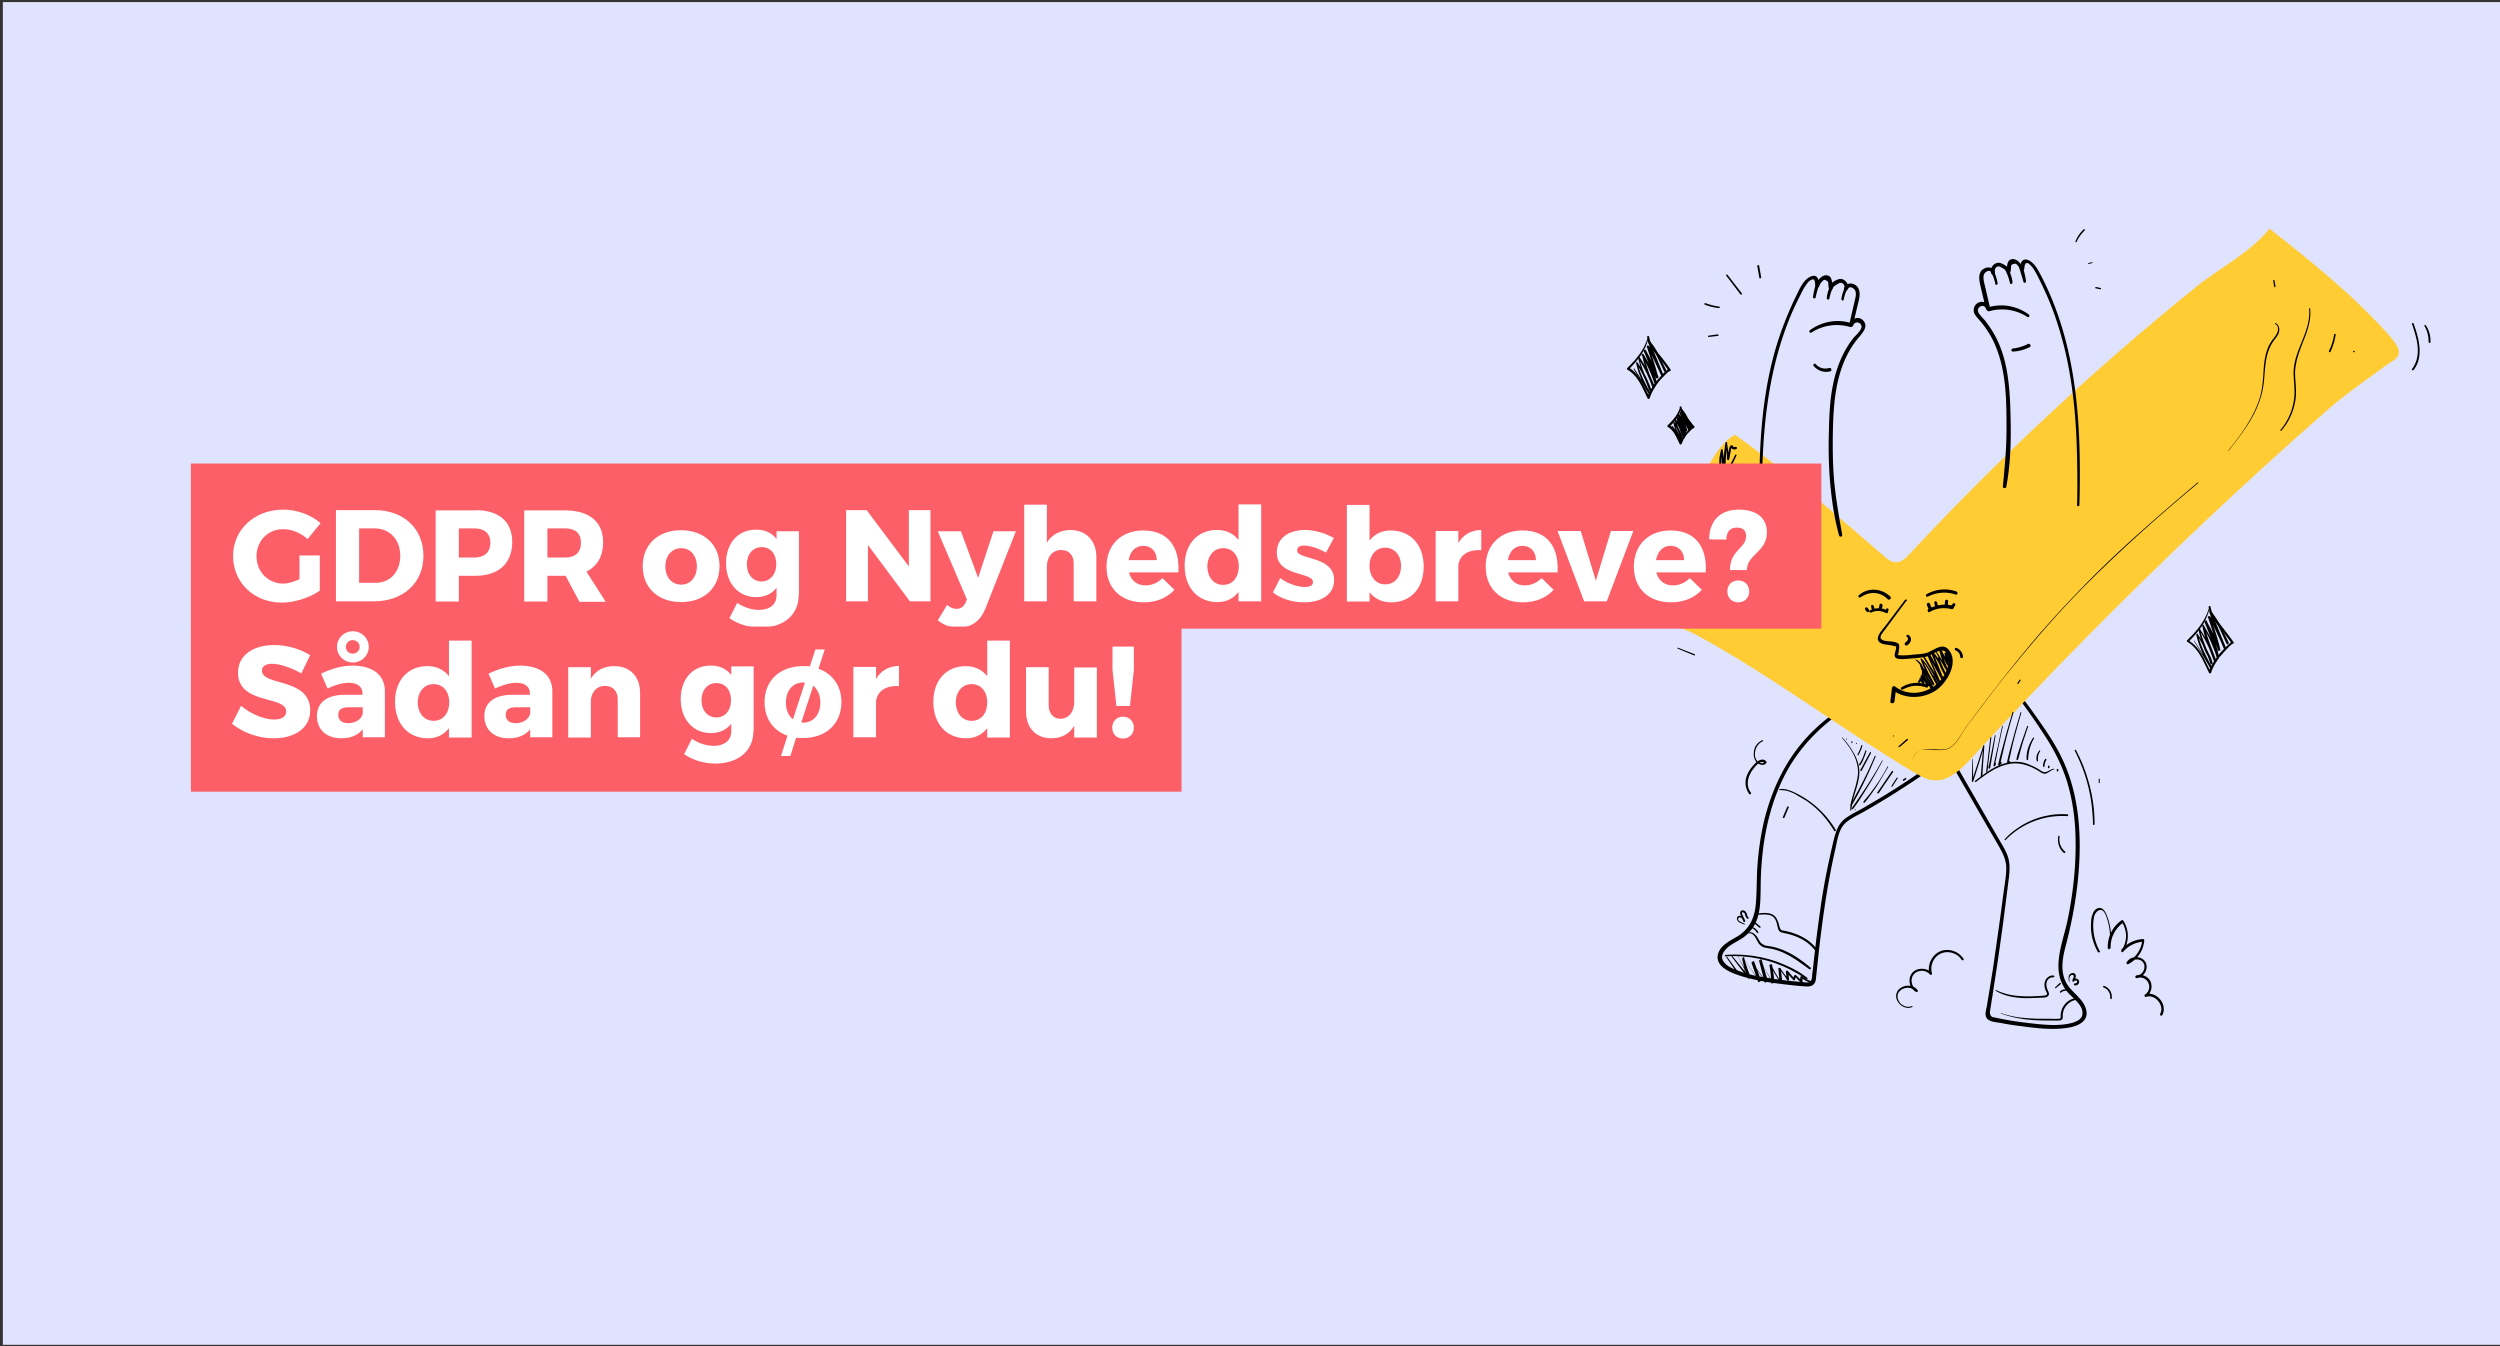 <svg xmlns="http://www.w3.org/2000/svg" viewBox="0 0 960 517" xmlns:v="https://vecta.io/nano"><rect x="0" y="0" width="960" height="517" fill="#333333" stroke="none"/><path fill="#e0e3fe" d="M1.1.8h960v515.6H1.1z"/><path d="M764.7 254.8c7.6 9.2 15 19 21.4 29.1 3.2 5.1 5.8 10.4 7.6 16.1 1.7 5.6 2.7 11.3 3.1 17.1.8 12-.4 24.2-2.8 36-1.8 8.9-6.9 19.6-.2 27.7 2 2.5 6.5 5.2 5.8 8.9-.3 1.7-2.1 2.5-3.6 3-5.2 1.5-11.3.8-16.6.2-4.5-.5-9-1.2-13.5-2.2-.2 0-.5-.1-.7-.1-1-.4-1.2-1.6-1-2.6.3-1.6.5-3.3.8-4.9l1.4-9.2c1-6.2 1.8-12.4 2.7-18.7l2.3-18c.3-2.7.5-5.3-.3-8-.8-2.6-2.4-5-3.8-7.4l-18.7-32.5-4.7-8c-.4-.7-1.5-.1-1.1.7l19.5 33.9 5 8.6c1.6 2.8 3.1 5.5 3.1 8.8 0 3.1-.6 6.2-1 9.2l-1.3 9.8-2.8 19.7-1.6 9.8c-.2 1.4-.5 2.9-.7 4.3-.2 1.3-.8 2.9-.4 4.2.6 2.1 3.8 2.2 5.6 2.5 2.5.5 5 .9 7.6 1.2 5.9.8 12.1 1.6 18 .7 3.7-.5 8.4-2.3 7.3-6.9s-6-6.8-7.9-10.9c-2.3-4.8-.9-10.2.4-15.1 3-11.8 4.9-23.9 5-36.1.1-11.7-1.6-23.5-6.6-34.1-2.6-5.6-6.1-10.7-9.6-15.7a265.2 265.2 0 0 0-11-14.6c-1.9-2.4-3.9-4.8-5.8-7.1-.6-.6-1.3.1-.9.6h0zm-17.2 4.8c-10.8-.3-21.4 2.5-31.1 7.1-9.8 4.7-18.8 11.4-25.6 20-6.7 8.5-11 18.5-13.5 29-1.2 5.3-2 10.8-2.4 16.2-.4 5.2-.2 10.4-.7 15.6-.5 5.3-2.7 9.6-7.4 12.3-2.8 1.6-6.6 3.5-7.2 7.1-.7 4.8 6.1 7 9.6 8.1 6.1 1.8 12.4 2.6 18.7 3.3 1.9.2 3.8.4 5.8.5 2.1.1 3.3-.7 3.6-2.8l1.1-10.3c1.5-13.4 3.4-26.7 6.4-39.8.7-3.1 1.2-6.9 3.3-9.3 2-2.2 5.2-3.5 7.8-5a301.35 301.35 0 0 0 17.1-10.5c2.8-1.8 5.5-3.7 8.2-5.6.7-.5 0-1.6-.7-1.1-5.3 3.6-10.6 7.2-16 10.5-2.7 1.7-5.5 3.3-8.2 4.9-2.5 1.5-5.3 2.7-7.7 4.5-2 1.5-3.1 3.6-3.8 5.9-.9 3-1.5 6.1-2.2 9.1-1.4 6.4-2.6 12.8-3.5 19.2-.9 6.2-1.7 12.4-2.4 18.7-.2 1.5-.3 3-.5 4.5l-.3 2.4c-.1 1 0 2.1-.8 2.8-.8.6-2.1.3-3 .2a148.23 148.23 0 0 1-16.3-2.1c-3-.5-5.9-1.3-8.7-2.4-1.9-.7-4.3-1.7-5.4-3.6-1.4-2.3 1-4.8 2.8-6 2.1-1.4 4.5-2.4 6.4-4.2 1.5-1.4 2.7-3.1 3.5-5 1.7-4.1 1.6-8.6 1.7-13 0-5.4.4-10.9 1.1-16.2 1.5-10.5 4.5-20.9 9.9-30.1 10.9-18.4 31.7-31 52.8-33.6 2.5-.3 5-.4 7.5-.4.7.1.7-.9.1-.9h0z"/><path fill="#fc3" d="M723.4 213.5c1.3 1.2 2.8 2.4 4.6 2.4 2.2.1 3.9-1.7 5.4-3.3 34.2-36.7 70.9-71 110-102.5 9-7.3 20.9-13.2 28.1-22.3 16.2 12.8 32.4 25.7 46.1 41.2 7 8 2.5 8.4-2.6 12.2-7.2 5.3-14.8 10.5-21.8 16.7-15.9 14-31.6 28.2-47 42.8-30.8 29.1-60.5 59.2-89.2 90.5-4 4.3-8.9 9.1-14.8 8.4-2.6-.3-4.9-1.7-7.2-3-28.2-16.8-55-37.3-83.8-52.9-4.1-2.2-8.7-3.3-12.6-5.6-8.7-5.2-9.4-7.6-6.2-16.3 5.6-15.4 15.7-30.4 24.3-44.2 2.5-4.1 5.3-8.3 9.5-10.7 20.3 14.5 38.3 30.3 57.2 46.6z"/><path d="M731.4 230.5l-7.3 9.7c-1.1 1.5-4.7 4.9-2.1 6.6 1 .7 2.4.7 3.6.9.8.1 1.6.4 2.4.5a.76.76 0 0 1 .4.2c-.6-.3-.3-.2-.3.3 0 1.4-1.5 3.7.5 4.2 1.5.4 3.3.1 4.9 0 1.8-.1 3.7-.3 5.5-.6 2.2-.3 3.8-1.9 5.9-2.4 1.4-.3 2.2.1 2.8 1.5.3.8.5 1.6.5 2.5 0 1.9-.7 3.7-1.6 5.3-3.7 6.5-12.7 9.2-18.9 4.4-.6-.4-1.2.2-1.2.7l-.6 5c-.1 1 1.5 1 1.6 0l.6-5-1.4.6c4.8 3.7 11.7 3.5 16.7.2 4.3-2.9 9-10.9 4.8-15.7-2.4-2.8-5.8.5-8.3 1.3-1.4.4-3 .5-4.4.6-2 .2-4.1.5-6.1.3-.2 0-.7 0-.8-.1.3.3.5-1.1.5-1.4.1-.7.5-2.3-.1-2.9s-2.2-.8-3-.9c-.9-.1-1.9-.1-2.8-.4-2.1-.8-.6-2.4.1-3.4l8.7-11.7c.8-.4-.1-.9-.6-.3h0zm-17-1.1c3.4-2.4 7.5-2.3 10.5.7.6.6 1.6-.4 1-1-3.3-3.2-8.6-3.7-12.1-.5-.5.3.1 1.1.6.8h0zm25.9-.3c3.3-1.7 7.1-2 10.6-.8.8.3 1.1-.9.3-1.2-3.8-1.3-8-.9-11.4 1.1-.6.3-.1 1.2.5.9h0zm.7 5.9c2.6-1.5 5.4-1.8 8.4-1.1.3.1.7-.1.8-.5.1-.3-.1-.7-.4-.8-3.1-.9-6.5-.3-9.3 1.3-.3.2-.4.5-.2.8.1.4.4.5.7.3h0zm-22.4.2c1.8-.9 3.8-.7 5.6.2.3.1.6 0 .8-.2.1-.3.1-.6-.2-.7-2.1-1.3-4.6-1.2-6.7-.1-.6.2-.1 1.1.5.8h0z"/><path d="M739.9 232.2c.2.6.4 1.2.8 1.8.4.7 1.5.1 1.1-.6-.3-.5-.5-1-.7-1.5-.1-.3-.4-.5-.7-.4-.4.1-.6.4-.5.7h0zm2.9-.7c.1.5.1.9.3 1.4s1.1.5 1-.1c0-.5-.1-1-.3-1.5-.1-.3-.4-.5-.7-.4-.2 0-.4.3-.3.6h0zm4.1-.6c-.1.5-.1 1-.1 1.5a.65.65 0 0 0 .6.6.65.65 0 0 0 .6-.6c0-.5 0-1 .1-1.5a.65.65 0 0 0-.6-.6c-.4 0-.6.3-.6.6h0zm3 .9c-.2.3-.4.5-.6.8s-.1.7.2.8c.3.2.7.1.8-.2.2-.2.3-.5.5-.7.1-.3.1-.6-.2-.8-.2-.2-.5-.1-.7.1h0zm-33.7 2.2c.2.4.5.8.8 1 .2.1.5.1.7-.1s.1-.5 0-.7c0-.1-.1-.1-.1-.2l-.2-.2s0-.1-.1-.1c0-.1-.1-.2-.1-.2-.2-.3-.5-.3-.8-.2-.2.1-.3.4-.2.7h0zm2.3-1.1c.1.5.2.9.4 1.4.2.2.5.3.7.2.1-.1.2-.2.2-.4 0-.5-.2-1-.3-1.4-.1-.3-.4-.4-.7-.4-.2 0-.3.3-.3.6zm3.2-.5c0 .2 0 .4-.1.6-.2.3-.1.6.2.8s.6.1.8-.2c0 0 0-.1.1-.1.1-.3.2-.7.2-1.1a.65.65 0 0 0-.6-.6c-.4 0-.6.3-.6.6h0zm3 2.3c.3 0 .5-.3.5-.6a.47.47 0 0 0-.5-.5c-.3 0-.5.3-.5.6a.47.47 0 0 0 .5.5zm7.6 9.9c.9.6 0 1.7-.6 2.1-.3.2-.4.6-.2.9s.6.4.8.2c.8-.4 1.4-1.2 1.5-2a2.03 2.03 0 0 0-1-2c-.2-.1-.5 0-.7.2-.1.2 0 .5.2.6h0zm-1.6 20.2c2.7-1.6 6-1.9 9-.8.7.3 1-.9.3-1.1a11.26 11.26 0 0 0-9.8 1c-.3.2-.3.5-.2.8.1.1.4.2.7.1h0zm20.3-15c1 .4 1.7 1.3 1.7 2.4 0 .7 1.2.7 1.1 0-.1-1.5-1.1-2.9-2.5-3.4-.7-.2-.9.8-.3 1h0zm7.7 50.5c3.6-2.7 7.3-5.6 11.8-6.7 2.2-.6 4.5-.6 6.8 0 2.1.6 4.1 1.5 5.9 2.7.9.6 1.8 1.1 2.8.6.9-.4 1.7-1.2 2.7-1.4.2 0 .1-.3 0-.3-.9.1-1.6.6-2.4 1-.4.2-.8.3-1.2.3-.6 0-1.1-.4-1.6-.7-1.8-1.2-3.8-2.1-5.9-2.8-4.4-1.2-8.9 0-12.7 2.3-2.3 1.3-4.3 2.9-6.4 4.5-.3.3 0 .6.2.5h0z"/><path d="M757.4 291.4l-.2 8.6c0 .3.4.3.5.1l1.1-3.4 1.1-3.5 2.1-6.9h-.4l-1 11.9c0 .4.5.4.6 0l.8-11.9c0-.2-.3-.2-.4 0l-2.2 6.9-1.1 3.4-1.1 3.5.5.1-.1-8.6c0-.1-.1-.1-.1-.1-.1-.2-.1-.2-.1-.1zm6.9-8.2l-.8 6.6-.4 3.4c-.1 1.1-.4 2.2-.4 3.2 0 .1.1.2.2.2s.2-.1.2-.2c.3-1 .3-2.2.4-3.3l.4-3.3.8-6.7c-.1 0-.4 0-.4.1h0z"/><path d="M766 282.4l-2.4 12.4.6.1c0-.2 0-.5-.1-.7 0-.3-.5-.4-.5 0v.7c0 .3.5.4.6.1l2.1-12.5c.1-.2-.3-.3-.3-.1h0zm2.8-3.5l-1.6 7.5-1.7 7.5c0 .2.1.4.2.4s.2 0 .3-.1c.3-.3.5-.7.4-1.1 0-.4-.6-.4-.6 0 0 .2-.1.5-.3.6l.5.3 1.5-7.6 1.6-7.6c.1-.1-.3-.2-.3.1h0zm4-5.4c-1.6 5.2-3 10.3-4.4 15.6-.4 1.5-.8 3-1.1 4.5-.1.3.3.6.6.3l.7-.8c.1-.1.1-.3 0-.4s-.3-.1-.4 0l-.8.7.6.3c1.2-5.3 2.4-10.5 3.9-15.7.4-1.5.9-3 1.3-4.4.1-.2-.3-.3-.4-.1h0zm3.1 0c-1.5 4.9-2.9 9.9-4.2 14.9-.4 1.4-.7 2.8-1 4.3 0 .2.1.3.2.4.4.1.8-.1 1-.5.2-.3-.3-.6-.5-.3-.1.1-.2.2-.3.2l.2.4 1.7-7.5c.6-2.5 1.3-5 2-7.5l1.2-4.2c0-.1 0-.2-.1-.2-.1-.1-.1-.1-.2 0h0zm2.5 5.4l-2.2 6.3-1 3.1c-.4 1.1-.7 2.1-.9 3.2 0 .2.1.3.2.4.2 0 .3-.1.4-.2.4-1 .6-2.2.9-3.2l.9-3.2 2.1-6.3c.2-.3-.3-.4-.4-.1h0zm2.3 4.4c-1.6 2.4-2.7 5.4-2.5 8.3 0 .2.2.3.3.3.2 0 .3-.1.3-.3.1-2.9.8-5.6 2.3-8.1.1-.2-.3-.4-.4-.2h0zm2.4 4.9c-.9 1.1-1.4 2.6-1 4 .1.3.6.2.5-.1-.2-1.3.1-2.6.8-3.6.2-.2-.1-.5-.3-.3h0zm2.2 3.3c-.5.8-.8 1.7-.8 2.7 0 .2.1.3.3.3.1 0 .3-.1.3-.3 0-.9.3-1.7.7-2.4.1-.1 0-.3-.1-.4s-.3 0-.4.1h0zm1.1 2.9v.3c0 .2.2.3.3.3h.1c.1 0 .1 0 .1-.1l.1-.1v-.2-.3c0-.2-.1-.3-.3-.3h-.1c-.1 0-.1 0-.1.1l-.1.1c.1.1 0 .2 0 .2h0zm3.4 1.1v.5c0 .1 0 .2.1.2.1.1.3.1.4 0s.1-.1.1-.2v-.5c0-.1 0-.2-.1-.2-.1-.1-.3-.1-.4 0-.1 0-.1.1-.1.2h0zm-82.4-12.1c2.4 2.9 4.8 6.1 5.7 9.9.5 1.9.5 3.9.1 5.8s-.9 3.8-1.5 5.6c-.6 2.1-1.3 4.2-1.2 6.4 0 .1.1.2.2.2s.2-.1.2-.2c.2-2 .6-4 1.2-5.9s1.2-3.8 1.6-5.8c.4-1.9.4-3.8 0-5.6s-1.2-3.6-2.2-5.2c-1.1-1.9-2.4-3.6-3.9-5.3-.1-.3-.3-.1-.2.1h0z"/><use href="#B"/><path d="M719.9 290.3c-2.1 5-4.5 9.9-7.1 14.6-.7 1.4-1.5 2.7-2.2 4-.1.1 0 .3.1.4s.3 0 .4-.1c2.8-4.7 5.2-9.7 7.4-14.6l1.8-4.2c-.1-.2-.4-.3-.4-.1h0zm2.8 1.8c-2.7 4.9-5.7 9.7-8.9 14.3l-2.7 3.9c-.2.3.3.6.5.3 1.7-2.2 3.2-4.6 4.7-7s3-4.8 4.3-7.2c.8-1.4 1.6-2.8 2.3-4.2.2-.1-.1-.3-.2-.1h0zm2.1 2.3a79.19 79.19 0 0 1-4.2 6.9l-2.4 3.3c-.8 1.1-1.8 2.1-2.6 3.2-.2.3.2.7.4.4.9-1 1.7-2.1 2.5-3.2l2.3-3.3 4.2-7.1c.1-.3-.1-.4-.2-.2h0zm1.7 1.7l-2.8 4.1-2.8 4.1c-.2.3.3.6.5.3 1-1.3 1.8-2.7 2.8-4.1l2.8-4.1c0-.3-.4-.5-.5-.3h0zm1.8 2.6l-2 3.1c-.2.2.2.4.4.2l2-3.1c.1-.3-.3-.5-.4-.2zm3.3.1l-.8.5c-.1 0-.1.1-.1.2v.2c0 .1.1.1.2.1h.2l.8-.5c.1 0 .1-.1.1-.2 0-.2 0-.3-.2-.4 0 0-.1 0-.2.1h0zM718 289l-3.6 6.6c-.2.4.3.7.5.3l3.5-6.6c.3-.4-.2-.7-.4-.3h0z"/><path d="M716.3 288.3l-1 2.7c-.4.9-.9 1.7-1.4 2.5-.1.1 0 .3.1.4s.3 0 .4-.1c.5-.8 1-1.7 1.3-2.6.4-.9.7-1.8 1-2.8 0-.1 0-.2-.2-.3-.1 0-.2.1-.2.2h0zm-1.5-2.1c-.4 1.2-.9 2.4-1.5 3.5-.1.1 0 .3.1.3.1.1.2 0 .3-.1.6-1.1 1.2-2.4 1.5-3.6 0-.1 0-.2-.1-.2-.2 0-.3 0-.3.1h0z"/><use href="#B" x="0.5" y="-25.5"/><path d="M711.1 285.3c.1 0 .3-.1.3-.3 0-.1-.1-.3-.3-.3-.1 0-.3.1-.3.3.1.2.2.3.3.3z"/><use href="#B" x="-3.3" y="-27.2"/><path d="M734.6 292.2c-.2-1.2.4-2.4 1.3-3.2 1-.9 2.4-1.2 3.7-1.2 2.1-.1 4.3.4 6.4.2 4.1-.2 6.1-4.2 8-7.3 1.4-2.1 3-4.1 4.5-6.1l5-6.6a320.95 320.95 0 0 1 10.2-12.9c6.8-8.3 13.8-16.5 21.2-24.3 7.2-7.6 14.8-14.9 22.5-22s15.6-14 23.7-20.8c1-.8 2-1.7 3-2.5.2-.1-.1-.4-.2-.2-8.1 6.8-16.2 13.8-24.1 20.9s-15.6 14.5-22.9 22.2c-7.5 7.8-14.6 15.8-21.4 24.2-7 8.5-13.6 17.3-20.2 26.1-1.3 1.7-2.3 3.6-3.5 5.3s-2.6 3.2-4.7 3.7c-.9.1-1.9.2-2.8.1-1.2-.1-2.4-.2-3.5-.2-2.1 0-4.4.4-5.6 2.3-.5.7-.7 1.6-.6 2.5-.1 0 .1-.1 0-.2h0zm121.1-119c4.6-5.9 9.4-11.9 11.9-19 .6-1.7 1.1-3.5 1.4-5.3a49.54 49.54 0 0 0 .6-5.4c.3-3.5.6-7.2 2.2-10.4.4-.9.9-1.7 1.5-2.5s1.3-1.6 1.7-2.6c.5-1.3.3-3.3-1.2-3.9-.2-.1-.3.2-.2.3 1.6.7 1.3 2.7.6 3.9-.5.8-1 1.5-1.6 2.2-.5.7-.9 1.4-1.3 2.1-1.5 3.1-1.9 6.6-2.1 9.9-.2 3.6-.5 7.1-1.5 10.5-1.1 3.5-2.8 6.8-4.7 9.9-2.2 3.6-4.8 6.9-7.4 10.2 0 .1.1.2.1.1h0zm17.2-65.4l.4 2.3c0 .1.2.2.3.2s.2-.2.2-.3l-.4-2.3c0-.1-.2-.2-.3-.2-.2 0-.2.2-.2.3zm13.8 10.7c.6 6.2-2.7 11.8-4.6 17.4-.5 1.4-.9 2.9-1.1 4.3-.3 1.6-.3 3.3-.2 4.9.1 1.9.3 3.7.3 5.6-.1 5.3-2 10.4-5.4 14.4-.2.2.1.5.3.3 3.2-3.6 5.1-8.2 5.6-13 .1-1.8.1-3.5-.1-5.3-.1-1.8-.3-3.6-.1-5.5.2-1.5.5-3.1.9-4.5.9-3 2.1-5.8 3.2-8.7 1.1-3.2 2-6.5 1.6-9.9-.1-.2-.4-.2-.4 0h0zm9.6 9.9c-.3 2.2-1 4.4-2 6.4a.34.34 0 0 0 .6.3c1-2.1 1.7-4.4 2-6.7 0-.2-.5-.3-.6 0zm7.6 6.9c.1 0 .3-.1.3-.3 0-.1-.1-.2-.3-.3-.1 0-.3.1-.3.3 0 .1.1.2.3.3zM775.1 262.5l.8-1.2c.1-.1 0-.3-.1-.3-.1-.1-.3 0-.3.1l-.8 1.2c-.1.1 0 .3.1.3.1.1.2.1.3-.1h0zm-39.4-8.9c1.2.9 2.1 2.2 2.3 3.7s-.3 3.1-1.4 4.2c-.4.4.2.9.6.6 1.2-1.3 1.8-3.1 1.5-4.9-.3-1.7-1.3-3.1-2.8-3.9-.3-.2-.4.1-.2.3h0z"/><path d="M737.1 260.8c.4.7.8 1.4 1.4 2.1.2.3.6 0 .5-.3-.2-1-.6-1.9-.9-2.9l-.5.2c.9 1.1 1.6 2.3 2.4 3.5.2.3.8.1.7-.3-.5-1.4-1.1-2.7-1.8-4l-.6.4 3.3 5.3c.1.2.4.2.5.1.1 0 .1-.1.1-.1.4-.7-.1-1.6-.4-2.2-.4-.8-.8-1.5-1.3-2.2-.9-1.5-1.9-2.9-2.4-4.6l-.5.3c1.7 2.2 3.2 4.5 4.6 6.9l.6-.4-2.5-4.7-2.3-4.9-.4.2c2.7 2.7 4 6.5 6 9.7.1.2.4.2.6.1s.2-.4.1-.5l-1.5-3c-.2-.4-.8-.1-.6.4.5 1 .9 2 1.4 3l.7-.4c-2.3-3.1-3.6-6.9-6.4-9.6-.2-.2-.5 0-.4.2.7 1.7 1.3 3.4 2 5 .8 1.7 1.7 3.3 2.6 4.9.1.2.3.2.5.1s.2-.3.1-.5c-1.4-2.4-3-4.7-4.7-6.9-.2-.3-.7-.1-.6.2.4 1.5 1.3 2.9 2.1 4.2.4.7.8 1.3 1.2 2 .2.4.4.7.5 1.1.1.3.4.8.2 1.1h.7c-1.1-1.8-2.3-3.5-3.4-5.3-.1-.2-.3-.2-.5-.1s-.2.3-.1.5c.6 1.3 1.2 2.6 1.7 3.9l.6-.4c-.8-1.2-1.6-2.4-2.5-3.4-.2-.3-.6.1-.4.3.4.9.5 1.9.8 2.8l.5-.3c-.5-.6-1-1.2-1.4-1.8-.1-.1-.2-.1-.3-.1 0 .1-.1.3 0 .4h0zm-74.6 106.4c8.6-.5 17.2 1.2 24.9 5.1 2.1 1.1 4.2 2.3 6.2 3.7.3.2.7-.3.4-.5-3.4-2.7-7.4-4.6-11.4-6.1-4.1-1.5-8.4-2.4-12.7-2.7-2.4-.2-4.9-.2-7.3 0-.4.1-.4.6-.1.5h0z"/><path d="M662.9 367.6l4.1 6c.2.3.8 0 .5-.3l-4.3-5.9c-.1-.2-.4 0-.3.2h0zm2-.3l5.3 7c.2.3.7-.1.5-.4l-.9-1.4c-.1-.2-.6-.1-.4.2a11.94 11.94 0 0 0 .8 1.6l.6-.3-5.5-6.8c-.2-.3-.5-.1-.4.1h0z"/><path d="M667.4 367.4l4.1 8c.2.4.8.1.7-.3-1-2.5-1.9-5-2.5-7.6l-.5.2 6.3 9c.2.3.8.1.7-.3l-2.7-7.4-.6.3c1.5 2.8 3.2 5.3 5.2 7.7.3.3.8 0 .7-.4l-2.4-8.3-.5.2 2.3 4.5 2.4 4.4c.1.2.4.2.5.1s.2-.2.2-.3a40.62 40.62 0 0 0-.9-7l-.6.3c1.1 2.4 2.4 4.7 3.9 6.9.2.3.8.2.7-.2l-.6-5.5-.6.3c1.1 1.4 2.2 2.9 3.1 4.4.2.3.8.2.7-.2l-.3-3.3-.7.3c.8 1.1 1.7 2.1 2.6 3.1.2.2.4.2.6 0 0 0 .1-.1.1-.2.1-.5.3-.9.5-1.3l-.6.1 2.3 2.4c.2.2.4.1.6 0 .1-.1.1-.2.1-.4-.1-.6-.1-1.1.1-1.7l-.7.2c1.2 1 2.6 1.7 4.2 2.2.2 0 .4-.1.4-.3s-.1-.4-.3-.4c-1.4-.4-2.7-1.1-3.8-2-.2-.2-.4-.1-.6 0 0 0-.1.1-.1.2-.2.7-.2 1.4-.1 2.1l.7-.4-2.3-2.3c-.2-.2-.4-.1-.6 0l-.1.1c-.3.5-.5 1-.6 1.5l.7-.2-2.6-3.1c-.2-.1-.4-.1-.6 0-.1.1-.1.2-.1.3l.3 3.3.7-.2-3.2-4.4c-.2-.3-.7-.2-.7.2l.5 5.5.7-.2c-1.5-2.2-2.8-4.5-4-6.8-.2-.4-.7-.1-.6.3.4 2.3.6 4.6.7 6.9l.7-.2-2.5-4.3-2.4-4.4c-.1-.3-.6-.1-.5.2l2.2 8.4.7-.4c-2-2.3-3.8-4.8-5.2-7.5-.2-.3-.7-.1-.6.3l2.6 7.4.7-.3c-2.2-3-4.4-5.9-6.4-8.9-.1-.1-.2-.2-.4-.1-.1.1-.1.2-.1.3.5 2.6 1.3 5.2 2.4 7.7l.6-.4-4.4-7.8c0-.7-.3-.5-.2-.3h0zm6.5-16c.4 0 .9 0 1.3-.1.5-.1 1-.1 1.5-.1 1-.1 1.9 0 2.8.2s1.6.7 2.1 1.5.7 1.7.9 2.6c.2.8.4 2 1.2 2.4.5.2.9.3 1.4.4l1.4.3c1.9.5 3.6 1.1 5.3 2 1.9 1 3.6 2.4 5 4.1.4.4 1-.2.6-.6-2.5-3.1-6-5-9.8-6.1-1-.3-2-.5-3-.7-.3 0-.5-.1-.7-.3s-.3-.4-.4-.7c-.2-.4-.3-.9-.4-1.3-.2-.9-.6-1.7-1-2.5-.5-.7-1.2-1.3-2.1-1.6-1-.3-2.1-.4-3.2-.3-.5 0-1.1.1-1.6.2-.5 0-1.1.2-1.6.3-.1 0-.2.2-.1.3.3-.1.3 0 .4 0h0z"/><path d="M671.7 358.4c1.9-.1 2.6 2.2 3.4 3.5.4.7 1 1.3 1.8 1.7s1.7.4 2.6.6c3.7.6 7 2.3 10.1 4.3 1.8 1.2 3.4 2.4 5.2 3.7.3.2.8-.3.5-.6-2.9-2.4-6-4.7-9.5-6.3-1.7-.8-3.5-1.4-5.4-1.8-.9-.2-1.8-.2-2.7-.5-.8-.3-1.6-.9-2-1.6-.5-.8-.9-1.7-1.6-2.4-.6-.6-1.4-1.1-2.3-1-.4 0-.5.5-.1.4h0zm94.7 22.1c3.5 2.1 7.5 2.7 11.5 2.8 2.1 0 4.1-.1 6.1-.2.8 0 1.8 0 2.4-.6.8-.7.2-1.6-.1-2.4-.5-1-.7-2.3-.2-3.4.4-.9 1.4-1.5 2.4-1.4.5 0 .5-.7 0-.7-1.8-.2-3.2 1.4-3.4 3-.1 1 .1 2 .5 2.9.2.4.6.9.4 1.4-.2.3-.8.4-1.1.4-2 .2-4 .3-6 .3s-4-.1-5.9-.4c-2.2-.3-4.4-1-6.5-2-.1 0-.2 0-.2.1s0 .2.1.2h0zm2 8.7c4.6 1.7 9.3 2.4 14.1 2.6 2.4.1 4.9.1 7.4.1.9 0 2.1 0 2.2-1.1v-1.4l.3-1.4c.8-2 2.5-3.6 4.6-4 .4-.1.2-.7-.2-.7-2.8.6-4.9 2.8-5.4 5.6-.1.4-.1.8-.1 1.2v.7c-.1.3-.4.4-.7.4-1.2.1-2.4 0-3.6 0h-3.6c-2.4 0-4.7-.2-7.1-.4a37.02 37.02 0 0 1-8-1.8s-.1.1.1.2h0zm21.1-9.8l1.8-1.5c.1-.1.1-.3 0-.4s-.3-.1-.4 0c-.6.5-1.1 1.1-1.7 1.6-.1.1-.1.3 0 .4 0 0 .2 0 .3-.1h0zm1.9 1.8h0s.1 0 .1-.1l.1-.1c.1-.1.2-.1.3-.2.2-.1.3-.2.5-.2.4-.1.8-.2 1.2-.2.1 0 .2-.1.2-.2s-.1-.2-.2-.2c-.5-.1-.9-.1-1.4 0l-.6.3c-.1.1-.2.1-.3.2l-.1.1c-.1 0-.1.1-.1.1-.1.1.1-.1 0 0s-.1.3 0 .4.2.2.3.1h0zm-118.8-24.9c.4.2.9.5 1.2.8.2.2.4.4.5.6l.1.1.2.2c.1.1.2.2.2.3.2.2.5 0 .4-.2-.1-.3-.2-.5-.4-.8l-.6-.6c-.4-.4-1-.6-1.5-.8-.1 0-.3 0-.3.2 0 0 .1.2.2.2zm1.2-1.6l1.8 1.5c.1.1.3.1.4 0s.1-.3 0-.4l-1.8-1.5c-.1-.1-.3-.1-.4 0-.1.2-.1.3 0 .4zm-3.9 0c-.5-.3-1.1-.5-1.7-.8-.4-.2-.9-.7-.7-1.2.1-.5.7-.5 1.1-.3.5.3.7.9.9 1.4l.7-.2-1-2.1c-.1-.2-.6-1.2 0-1.2.2 0 .4.2.6.3a1.08 1.08 0 0 1 .3.7c.2.6.4 1.1.9 1.5.3.2.7-.3.4-.5-.5-.4-.5-1.2-.8-1.8s-1-1.1-1.7-.9c-.8.3-.8 1.2-.5 1.8.2.4.4.8.5 1.2l.6 1.3c.2.4.8.1.6-.4-.3-.7-.6-1.4-1.3-1.7-.6-.2-1.4-.2-1.7.4s0 1.3.5 1.8c.6.5 1.5.6 2.1 1 .3.1.4-.2.2-.3h0z"/><path d="M794.7 376.9c-.1-.7-.2-2 .6-2.4.1-.1.3-.1.4-.1h.2c.1 0 .1 0 .2.1.1 0 .2.1.2.2v.5c-.2.5-.5.9-.5 1.4 0 .2.1.3.3.4.2 0 .3 0 .4-.2 0 0 .1-.1 0-.1 0 0 .1 0 .1-.1h0c.1 0 .1 0 .2-.1-.1 0 0 0 .1 0h.1.1.1.1 0s.1 0 .1.1c0 0 .1 0 .1.1l.1.1v.2c0 .1-.1.2-.1.3-.1.2-.3.3-.6.3-.2-.1-.4.1-.5.3s.1.4.3.5c1.1.2 2.1-1 1.5-2-.4-.7-1.3-.8-2-.4l-.3.3.7.2c0-.5.4-.9.5-1.4a1.3 1.3 0 0 0-.5-1.3c-.4-.2-.9-.2-1.3 0a1.44 1.44 0 0 0-.9 1.1c-.1.7-.1 1.3.1 2 0 .2.3.2.2 0h0zm-111.3-73.5c1 0 2 .1 2.9.3 1 .3 1.9.7 2.8 1.1l4.4 2.6c2.8 1.9 5.4 4.2 7.5 6.9 1.2 1.5 2.3 3 3.3 4.7.1.2.3.2.5.1s.2-.3.1-.5c-3.7-6.1-9-11-15.4-14.1a18.77 18.77 0 0 0-3-1.2c-1-.3-2.2-.5-3.2-.2-.1 0-.1.1-.1.2.1.1.1.1.2.1h0zm86.7 19.2c6.2-6.4 14.9-9.8 23.8-9.2.4 0 .4-.7 0-.7-6.9-.5-14.1 1.6-19.7 5.7-1.6 1.1-3.1 2.4-4.4 3.9-.1.2.2.5.3.3zm20.3-1.5c-.5 2.3.3 4.9 2.1 6.4.3.3.8-.2.5-.5-1.7-1.4-2.5-3.6-2.1-5.8.1-.3-.4-.4-.5-.1h0zm-104.1-11.3l-1.7 4c-.1.3.4.5.6.2l1.7-4c0-.3-.4-.5-.6-.2h0zm-9.6-109.9c-.5-25.5.5-51.6 9.7-75.6 1.3-3.4 2.8-6.8 4.5-10.1.8-1.6 1.5-3.2 2.5-4.6.5-.7 1.2-1.8 2.1-2.1.5-.2.7-.5 1.2.1.3.4.3 1.6.4 2 .1.6 1.1 1.1 1.4.4l.6-1.2c.2-.3.5-.6.8-.9.4-.5.8-.6 1.3-.2 1 .4.8.7.9 1.7 0 .5.1.9.2 1.4.2.8 1.5.6 1.5-.2 0-.5 1.6-1.4 2-1.6.3-.2.6-.4.9-.4 1.1-.1 1.9 1.2 1.5 2.1l1.4.4c.5-1.7 2.6-.3 2.9.7.4 1.4-.1 2.9-.4 4.2l-2 8.6c-.1.4.2.8.6.9s.8-.1.9-.5c.9-2.4 4.3-.7 2.9 1.5-.7 1.2-1.8 2.2-2.7 3.2a33.88 33.88 0 0 0-4.1 6.5c-2.2 4.4-3.5 9.2-4.3 14.1-.8 5.1-1 10.2-1.1 15.3-.2 6.3-.1 12.6.4 18.9.6 7.1 1.6 14.2 3.5 21.1.2.8 1.4.5 1.2-.3-1.3-7.3-2.6-14.6-3.2-22-.5-6.8-.5-13.6-.3-20.5.4-11.9 2-24.1 10.1-33.5 1.5-1.8 3.5-4.1 1.4-6.3-1.8-1.8-4.5-.7-5.3 1.5l1.4.4 1.9-8c.5-1.9 1.1-4.1.3-6-.9-2.3-4.8-3-5.6-.2-.3.9 1.1 1.3 1.4.4.8-2-1.3-4.5-3.4-3.9-1.2.3-4 1.9-3.9 3.4l1.5-.2c-.3-1.6.1-4.4-2.2-4.7-1.9-.2-3.6 2-4.3 3.6l1.4.4c-.1-1.1-.2-2.7-1-3.4-.9-.8-2.3-.2-3.1.3-2.5 1.7-3.7 4.9-5 7.5a129.91 129.91 0 0 0-7.7 19.9c-3.9 13.5-5.5 27.5-6 41.4-.3 8.2-.2 16.4 0 24.6-.1.6 1 .6.9-.1h0zm61.7 52.3l6.4 10.9c.2.3.8.1.7-.3-1.6-3.9-3.3-7.8-5-11.6l-.4.5a1.21 1.21 0 0 1 .7.7c.2.4.4.8.7 1.2.5.8.9 1.7 1.4 2.5l2.7 5c.2.4 1 .1.8-.3l-4.3-10.7-.6.3c2.3 2.4 3.6 5.5 5 8.5l.7-.4c-1-1.8-1.8-3.8-2.4-5.8a.55.55 0 0 0-.5-.3.55.55 0 0 0-.3.5c.6 2.1 1.4 4.2 2.5 6 .3.5.9.1.7-.4-1.4-3-2.9-6.1-5.2-8.5-.2-.2-.7 0-.6.3l4.2 10.7.8-.3-3-5.4-1.5-2.7c-.4-.7-.7-1.5-1.5-1.7-.3-.1-.5.3-.4.5l4.9 11.5.6-.4-6.7-10.7c-.1-.1-.2-.1-.3-.1-.1.3-.1.4-.1.5h0z"/><path d="M743.4 250.4c.2.6.5 1.1.9 1.7.3.6.6 1.1 1 1.7l1.9 3.4c.2.4.9.1.7-.3-1-2.5-2-5.1-2.6-7.7l-.6.3 2.9 5.8c.2.5.9.1.8-.3l-.8-4.1-.4.6c-.1-.1-.1-.1-.1 0s.1.1.1.2.1.2.1.3c.1.2.2.5.3.7l.7 1.4c.2.4.8.2.8-.2 0-.8-.1-1.5-.3-2.2l-.8.3.8 1.4c.3.5 1 .1.7-.4l-.7-1.4c-.2-.5-.9-.1-.8.3.2.7.2 1.3.2 2l.8-.2-.9-1.9c-.2-.5-.4-1.1-1-1.2-.2 0-.4.2-.4.4v.1l.8 4.1.8-.3-3-5.7c-.1-.2-.3-.2-.5-.1-.1.1-.2.2-.2.4.7 2.6 1.5 5.2 2.6 7.7l.7-.3-2.1-3.3-1-1.6a15.26 15.26 0 0 0-1.1-1.6c-.1-.2-.3-.1-.3 0h0zm-47.8-122.7c4.3-2.8 9.7-3.6 14.6-2.2 1 .3 1.4-1.2.4-1.5-5.3-1.6-11.1-.5-15.6 2.8-.5.4 0 1.3.6.9h0zm1.6-13.5c.4-1.8.9-3.6 1.6-5.4.3-.8-1-1.2-1.3-.4-.6 1.8-1 3.6-1.3 5.5-.2.7.9 1 1 .3zm5.3.4a15.84 15.84 0 0 1 1.8-5c.2-.3 0-.7-.2-.8-.3-.2-.6-.1-.8.2-1 1.6-1.6 3.4-1.8 5.3-.2.7.8 1.1 1 .3h0zm5.5.4c.3-1.6.8-3 1.6-4.4.4-.7-.7-1.3-1-.6-.7 1.5-1.3 3.1-1.5 4.8-.1.6.8.9.9.2h0zm90.5 78.9c.7-28.3-.4-57.3-12.5-83.5-.9-1.9-1.8-3.8-2.8-5.6-.8-1.5-1.6-2.9-2.9-4-.8-.7-2.1-1.5-3.2-1-1.3.6-1.3 2.5-1.5 3.7l1.4-.4c-.7-1.5-2.3-3.8-4.3-3.6-2.3.3-1.9 3.1-2.2 4.7l1.5.2c0-1.5-2.7-3.1-3.9-3.4-2.2-.6-4.2 1.9-3.5 3.9.3.9 1.7.5 1.4-.4-.8-2.8-4.7-2-5.6.2-.8 1.9-.1 4.1.3 6l1.9 8 1.5-.4c-.6-1.7-2.3-2.9-4.1-2.2-1.7.6-2.5 2.5-1.9 4.2 0 0 0 .1.1.1.4.9 1.1 1.6 1.7 2.3 2.8 3.2 5.1 6.8 6.6 10.7 4 9.9 4 21.1 4 31.5 0 7.4-.7 14.6-1.4 21.9-.1.7 1.1.9 1.3.2 2-10.5 1.9-21.3 1.5-32-.4-8.7-1.4-17.5-5.4-25.3-1.1-2.2-2.5-4.3-4-6.3-.9-1.1-2-2.1-2.7-3.2-1.3-2.2 2.1-4 2.9-1.5.3.9 1.7.6 1.5-.4l-2-8.6c-.3-1.3-.8-2.8-.4-4.2.3-1 2.4-2.4 2.9-.7l1.4-.4c-.4-.9.4-2.2 1.5-2.1.3.1.7.2.9.4.4.2 2 1.1 2 1.6 0 .8 1.3 1 1.5.2.1-.4.1-.8.2-1.2.1-1-.2-1.5.9-1.9 1-.3 1.3 0 1.9.8.4.5.7 1 .9 1.5.3.8 1.3.3 1.4-.4.1-.6.1-2.2 1-2.3.6-.1 1.7 1.1 2 1.5 1 1.2 1.7 2.7 2.5 4.2 1.5 3 2.9 6 4.2 9.1 2.4 5.9 4.3 12 5.8 18.1 3 12.4 4.3 25.2 4.7 38 .2 7.3.3 14.6.1 21.9-.2.8.8.8.9.1h0z"/><path d="M779.1 120.8c-4.5-3.3-10.2-4.4-15.6-2.8-1 .3-.5 1.8.4 1.5 5-1.4 10.3-.6 14.6 2.2.6.4 1.1-.5.6-.9h0zm-1.1-12.9c-.3-1.9-.7-3.7-1.3-5.5-.3-.8-1.6-.5-1.3.4l1.6 5.4c.1.7 1.1.4 1-.3zm-5.2.4c-.2-1.9-.9-3.7-1.8-5.3-.2-.3-.6-.4-.8-.2-.3.2-.4.5-.2.8.8 1.6 1.4 3.2 1.8 5 0 .8 1.1.5 1-.3h0zm-5.7.5c-.3-1.7-.8-3.3-1.5-4.8-.3-.7-1.4-.1-1 .6.8 1.4 1.3 2.9 1.6 4.4 0 .7.9.4.9-.2zm-70.6 31.8c1.6 1.8 4 2.6 6.3 2 .8-.2.5-1.5-.4-1.3-1.9.6-3.9 0-5.2-1.5-.5-.5-1.2.3-.7.8h0zM773 135c2.2-.1 4.4-.7 6.4-1.7.8-.4.1-1.6-.7-1.2-1.8.9-3.7 1.5-5.7 1.7-.8.1-.8 1.3 0 1.2h0zm-133 88.5c1.4-.9 3.1-.4 4.4.5 1.5 1 2.4 2.7 3 4.3.7 1.7 1.3 3.5 2.2 5a22.98 22.98 0 0 0 3.5 4.1l4.8 3.8c.3.2.6-.3.3-.5-3-2.2-6.2-4.5-8.2-7.8-1.9-3.1-2.3-7.3-5.5-9.4-1.4-.9-3.3-1.2-4.8-.3-.1.1.1.5.3.3h0z"/><path d="M631.4 231.8c2.1-3.8 5-7.1 7.7-10.4 2.8-3.3 5.3-6.8 7.8-10.4 4.9-7.3 9.1-14.9 13.2-22.7 2.3-4.4 4.5-8.8 6.7-13.3.2-.4-.4-.7-.5-.3-3.9 7.8-7.8 15.7-12.1 23.3s-9 15.1-14.5 21.9c-3 3.8-6.2 7.4-8.5 11.7-.2.2.1.3.2.2h0z"/><path d="M633 223.4l1.5 4c.1.2.5.2.5-.1-.4-3.8-.4-7.5.1-11.3l-.4.1c1.4 2.2 2.2 4.6 2.6 7.2l.6-.2c-.6-4-1.1-8-1.2-12l-.6.2c1.6 2.5 2.7 5.3 3.1 8.3.1.4.8.3.7-.1-.5-3.7-.7-7.5-.6-11.3l-.6.2c1.2 2.8 2.2 5.6 3.1 8.5.1.2.3.3.5.2.1 0 .3-.2.3-.3 0-2-.1-4.1-.2-6.1s-.2-4.1-.2-6.1l-.6.2c1.3 2.8 2.3 5.8 2.8 8.8.1.4.8.3.8-.1-.1-5.2-.4-10.4-.6-15.6l-.5.1c1.1 3.5 1.8 7 2.2 10.7.1.5.7.5.7 0l-.4-14.3-.6.1c.8 3.9 1.5 7.9 2.2 11.8.1.4.7.3.7-.1.1-5.5 0-10.9-.1-16.4l-.4.1c.4 2.1.6 4.2 1 6.3.3 2.1.6 4.2 1 6.3.1.4.7.3.7-.1 0-2.7.1-5.4.3-8.1.1-2.7.3-5.4.6-8l-.7.1 1.8 10.2c.1.4.7.3.8-.1l.1-7.7c0-.2-.2-.3-.4-.3s-.3.2-.3.3l-.1 7.7.8-.1-1.8-10.2c-.1-.4-.6-.3-.7.1-.3 2.7-.6 5.3-.7 8-.2 2.7-.2 5.4-.2 8.1l.7-.1-1.1-6.2-1.1-6.2c0-.2-.4-.2-.4.1l-.2 16.4.7-.1-2.3-11.8c-.1-.4-.6-.3-.6.1l.3 14.3.7-.1c-.6-3.6-1.4-7.2-2.4-10.7 0-.1-.2-.2-.3-.2s-.2.1-.2.3l.4 15.6.8-.1a36.64 36.64 0 0 0-3-9c-.1-.1-.3-.2-.4-.1s-.1.2-.2.3c.1 2 .1 4.1.1 6.1.1 2 .1 4.1.2 6.1l.7-.1c-.9-2.9-2-5.8-3.2-8.6-.1-.3-.6-.1-.6.2 0 1.9-.1 3.8 0 5.7s.3 3.8.5 5.6l.7-.1c-.5-3-1.7-5.8-3.3-8.4-.1-.1-.3-.2-.4-.1s-.1.1-.1.3c.1 4.1.4 8.2 1.2 12.2.1.4.7.2.6-.2-.5-2.6-1.4-5-2.8-7.2-.1-.2-.4-.2-.4.1-.6 3.8-.6 7.6-.2 11.3l.5-.1-1.6-4c-.6-.6-1-.5-.9-.3h0zm21.5-39.7a62.56 62.56 0 0 0 1.2 10.6c.1.3.7.4.7 0 .3-1.7.4-3.5.4-5.3l.1-5.3c0-.2-.2-.4-.4-.3-.2 0-.3.2-.3.3l-.2 5.3-.4 5.2.7-.1c-.8-3.4-1.3-6.9-1.5-10.4.1-.2-.3-.2-.3 0h0zm2.8-3.6l.8 10.2c0 .2.2.3.4.3s.3-.2.3-.3c.2-3.7.1-7.5.1-11.2 0-.2-.2-.3-.4-.3s-.3.2-.3.3c-.1 3.7-.2 7.5-.1 11.2l.7-.1c-.5-3.3-.8-6.7-1.2-10.1 0-.2-.3-.2-.3 0zm2-1.9c.1 2.3.3 4.6.7 6.9 0 .3.5.2.5 0 .6-1.9.5-4 .5-6v-3c0-1.1.2-2.1.4-3.1l-.6-.1.8 8.5c0 .2.2.4.5.4.2 0 .4-.2.4-.4.2-3.8.2-7.5.7-11.3l-.6.1c.3 2 .5 4.1.6 6.1 0 .4.7.6.8.1.2-.8.3-1.7.5-2.6.1-.4.1-.8.2-1.2 0-.2.1-.4.1-.5s.1-.2.2-.2l-.4-.3c.3.8 1.1 1.2 1.9.9.1 0 .2-.1.3-.1.2-.1.3-.4.1-.6-.1-.2-.4-.3-.6-.2-.3.2-.6.1-.8-.2v-.1c-.1-.2-.2-.3-.4-.3-.9-.1-1.1 1.2-1.2 1.8l-.6 3.3h.8c-.3-2-.7-4-.9-6.1 0-.3-.5-.4-.6-.1-.6 3.8-.9 7.6-.9 11.4h.9c-.3-2.9-.7-5.7-1.1-8.6 0-.3-.5-.3-.6 0-.3 1-.4 1.9-.6 2.9-.1 1-.1 2.1-.1 3.1v3.1c0 1-.2 2.1-.3 3.1l.5-.1c-.7-2.2-1-4.5-1.1-6.8.1.1.1.1 0 .2 0-.1 0-.1 0 0h0zm70.2 108.6l3.1-2.6c.1-.1.1-.3 0-.4s-.3-.1-.4 0l-3.1 2.7c-.1.1-.1.3 0 .4.1 0 .3 0 .4-.1h0zm-2.4-4c.1 0 .2-.1.2-.2s-.1-.2-.2-.2-.2.1-.2.2c0 .2.1.2.2.2zm-64.2-176.9l5.4 7.1c.3.3.9 0 .6-.3l-5.4-7c-.3-.5-.9-.2-.6.2h0zm-8.2 11.1c1.7.7 3.5 1.1 5.4 1.3.4 0 .4-.5 0-.6-1.8-.2-3.6-.7-5.2-1.3-.4-.1-.6.5-.2.6z"/><path d="M656.1 129.4l3.5-.4c.2 0 .3-.1.3-.3s-.1-.3-.3-.3h-.1l-3.5.5c-.2.1-.1.6.1.5h0zm18.7-27.2l.8 4.5c.1.4.7.2.7-.2l-.8-4.5c-.1-.4-.8-.2-.7.2h0zm122.6-9.3c.7-1.6 1.8-3.1 3.1-4.4.3-.3-.1-.7-.4-.4-1.4 1.3-2.4 2.8-3.1 4.5-.2.4.3.6.4.3h0zm4.7 8.5l1.3-.4c.1 0 .2-.1.1-.2 0-.1-.1-.2-.2-.1l-1.3.3c-.1 0-.2.1-.1.2 0 .2.1.2.2.2h0zm2.6 9.3l1.8.4c.1 0 .2 0 .3-.2 0-.1 0-.2-.1-.3l-1.8-.4c-.1 0-.2 0-.3.2s0 .3.1.3zm-172 19c-1.3 4.6-4.4 8.3-7.8 11.6a.37.37 0 0 0 0 .6s.1 0 .1.1c4.1 2.4 5.7 7 7.7 11 .1.2.4.3.6.1.1-.1.2-.1.2-.3.5-1.4 1.1-2.7 1.9-3.9.3-.5.7-1.1 1-1.6.1-.1 0 .1 0 0l.1-.1c.1-.1.2-.2.2-.3 1-1.2 2.1-2.4 3.3-3.5.2-.2.5-.5.8-.7.1-.1.2-.1.3-.2-.1 0-.2 0-.3-.1.3.4 1-.1.7-.5a74.65 74.65 0 0 0-4.8-6.3c-1.5-1.8-3.1-3.7-3.4-6.2-.1-.5-.8-.5-.8 0 .2 2.5 1.7 4.5 3.2 6.3 1.8 2.1 3.4 4.3 5 6.6l.7-.5c-.4-.5-1.1.2-1.4.4-.6.6-1.3 1.1-1.8 1.8a27.62 27.62 0 0 0-3.1 3.7c-1 1.5-1.9 3-2.5 4.8l.8-.1c-2.1-4.2-3.8-8.8-8-11.3l.1.7c1.7-1.7 3.3-3.5 4.7-5.5 1.3-2 2.3-4.2 2.8-6.6 0-.1 0-.2-.1-.2-.1.1-.2.1-.2.2h0z"/><path d="M627.3 141.7l3 4.8 2.9 4.9c.2.4.8 0 .6-.4-2.1-3.8-4.1-7.7-5.1-11.9l-.5.2c2.1 3.2 3.8 6.8 5 10.5a.55.55 0 0 0 .5.3.55.55 0 0 0 .3-.5c-.2-1-.6-2-1.1-2.9-.5-1-1-2-1.4-3.1-.9-2.1-1.6-4.2-2-6.4l-.5.2c2.2 3.5 4.1 7.2 5.4 11.1l.8-.2c-.8-2-1.6-4-2.3-6.1-.7-2-1.3-4.1-2-6.2l-.6.2c2.1 3.5 3.7 7.2 5 11 .1.2.3.4.6.3.2-.1.4-.3.3-.5-.9-4.4-2.6-8.5-4.4-12.6l-.7.4c1.9 3.2 3.5 6.6 4.7 10.2.1.2.3.4.6.3.2-.1.4-.3.3-.5-.9-4-2.3-7.9-3.6-11.9l-.6.5c.8.4 1.1 1.5 1.4 2.3l1.4 2.9 2.7 5.8c.2.5 1 .1.8-.3-.9-2.1-1.7-4.3-2.6-6.4l-2.7-6.4-.6.4c1.4 1.5 2.4 3.2 3.3 5 1 2 1.9 3.9 2.8 5.9.2.5 1 .1.8-.5l-2.9-6c-.9-1.8-2-3.6-3.4-5-.2-.3-.8 0-.6.4.9 2.1 1.7 4.3 2.5 6.4.9 2.1 1.7 4.3 2.6 6.4l.8-.3c-1-2-1.9-4.1-2.9-6.1l-1.4-3c-.4-.8-.7-1.7-1.5-2.2-.2-.1-.5 0-.6.2-.1.1-.1.2 0 .3 1.3 3.9 2.6 7.9 3.6 11.9l.9-.2c-1.3-3.6-3-7-4.9-10.4-.2-.4-1-.1-.8.3 1.7 4.1 3.3 8.2 4.3 12.5l.9-.2c-1.4-3.9-3.2-7.6-5.3-11.1-.1-.1-.3-.2-.4-.1s-.2.2-.1.3c.3 2.1 1 4.2 1.7 6.3s1.5 4.1 2.3 6.1c.2.5 1.1.3.8-.2-1.5-3.9-3.4-7.7-5.8-11.2-.1-.1-.3-.2-.4-.1s-.2.2-.1.3c.4 2.2 1.1 4.4 1.9 6.5.4 1 .9 2 1.3 3 .5 1 .9 2 1.1 3.1l.7-.2c-1.2-3.8-3-7.3-5.3-10.6-.1-.1-.3-.2-.4-.1s-.2.2-.1.3c.8 4.4 2.9 8.3 5 12.1l.6-.4c-1.1-1.5-2.1-3.1-3.2-4.7-1-1.6-2-3.2-3.1-4.8-.1-.2-.4-.1-.3.1h0zm17.8 14.8c-.8 2.7-2.7 4.9-4.7 6.8a.37.37 0 0 0 0 .6s.1 0 .1.1c2.4 1.4 3.3 4.1 4.5 6.5.1.2.4.3.6.1.1-.1.2-.1.2-.3.4-1 .9-2 1.5-2.8l.2-.3c0-.1.1-.1.1-.2.2-.2.3-.4.5-.5.4-.5.8-.9 1.3-1.4.2-.2.4-.4.6-.5.1-.1.1-.1.2-.1 0 0 .1 0 .1-.1 0 .1-.3 0-.4-.1.3.4 1-.1.7-.5l-2.9-3.8c-.9-1.1-1.8-2.2-2-3.7-.1-.4-.8-.3-.7.1.1 1.5.9 2.7 1.9 3.8l3.1 4 .7-.5c-.4-.4-1 .1-1.3.4l-1.5 1.5c-1.2 1.3-2.2 2.8-2.8 4.5l.8-.1c-1.3-2.5-2.3-5.3-4.9-6.8l.1.7c1-1 2-2.1 2.8-3.3s1.3-2.6 1.6-4c0-.1 0-.2-.1-.2-.2-.1-.3 0-.3.1h0z"/><path d="M641.9 163.6l3.4 5.8c.2.4.8 0 .6-.4-1.2-2.3-2.5-4.5-3-7.1l-.5.2c1.3 1.9 2.2 4 2.9 6.2a.55.55 0 0 0 .5.3.55.55 0 0 0 .3-.5c-.2-1.3-1-2.4-1.5-3.6s-.9-2.5-1.2-3.8l-.5.2c1.3 2.1 2.4 4.3 3.2 6.6l.8-.2-1.4-3.6c-.5-1.2-.8-2.5-1.2-3.7l-.6.2c1.2 2.1 2.2 4.3 2.9 6.5.1.2.3.4.6.3.2-.1.4-.3.3-.5-.5-2.6-1.6-5.1-2.6-7.5l-.7.4c1.1 1.9 2.1 3.9 2.8 6 .1.2.3.4.6.3.2-.1.4-.3.3-.5-.6-2.4-1.4-4.7-2.2-7.1l-.6.5c.4.3.6.9.8 1.3l.8 1.8 1.6 3.5c.2.5 1 .1.8-.3l-1.5-3.8-1.6-3.8-.6.4c.8.9 1.4 1.9 1.9 3l1.6 3.5c.2.5 1 .1.8-.5l-1.8-3.6c-.5-1.1-1.2-2.1-2-3-.2-.3-.8 0-.6.4l1.5 3.8 1.6 3.8.8-.3-1.8-3.7-.9-1.8c-.2-.5-.5-1-.9-1.2-.2-.1-.5 0-.6.2-.1.1-.1.2 0 .3l2.1 7.1.9-.2a39.25 39.25 0 0 0-3-6.2c-.2-.4-1-.1-.8.3 1 2.4 2 4.9 2.5 7.4l.9-.2c-.9-2.3-2-4.5-3.2-6.6-.2-.2-.6-.2-.6.2.3 2.6 1.4 5.1 2.4 7.5.2.5 1.1.3.8-.2-.9-2.4-2.1-4.6-3.5-6.7-.1-.1-.3-.2-.4-.1s-.2.2-.1.3l1.1 3.9c.5 1.2 1.2 2.3 1.5 3.6l.7-.2c-.8-2.2-1.8-4.4-3.2-6.3-.1-.1-.3-.2-.4-.1s-.2.2-.1.3c.5 2.6 1.7 5 3 7.3l.6-.4c-1.4-1.7-2.5-3.7-3.7-5.5-.5-.4-.7-.3-.6-.2h0zm206.4 69.7c-1.4 5-4.7 9-8.4 12.5a.37.37 0 0 0 0 .6s.1 0 .1.1c4.4 2.6 6.1 7.6 8.3 11.9.1.2.4.3.6.1.1-.1.2-.1.2-.3a16.52 16.52 0 0 1 2.1-4.2l1.1-1.7c0-.1-.1.1 0 0l.1-.1.3-.3a62.99 62.99 0 0 1 3.5-3.8c.3-.3.6-.5.8-.7.1-.1.2-.1.3-.2-.1 0-.2 0-.3-.1.3.4 1-.1.7-.5-1.7-2.4-3.4-4.6-5.2-6.9-1.6-2-3.3-4-3.6-6.6-.1-.5-.8-.5-.8 0 .3 2.7 1.8 4.8 3.4 6.8 1.9 2.3 3.7 4.7 5.5 7.2l.7-.5c-.4-.5-1.2.2-1.5.5-.7.6-1.3 1.2-2 1.9a32.64 32.64 0 0 0-3.4 4c-1.1 1.6-2.1 3.3-2.7 5.1l.8-.1c-1.8-3.5-3.2-7.2-6-10.1-.8-.8-1.7-1.5-2.7-2.1l.1.7c1.9-1.8 3.6-3.8 5.1-5.9 1.5-2.2 2.5-4.6 3.1-7.1 0-.1 0-.2-.1-.2 0-.1-.1-.1-.1 0h0z"/><path d="M842.5 246.2l3.2 5.2 3.1 5.2c.2.4.8 0 .6-.4-2.2-4.1-4.5-8.3-5.5-12.9l-.5.2c2.3 3.5 4.1 7.3 5.4 11.3a.55.55 0 0 0 .5.3.55.55 0 0 0 .3-.5 9.58 9.58 0 0 0-1.2-3.2c-.5-1.1-1.1-2.2-1.5-3.3-.9-2.2-1.7-4.5-2.2-6.9l-.5.2c2.4 3.8 4.4 7.8 5.9 12l.8-.2-2.5-6.6c-.8-2.2-1.4-4.5-2.1-6.7l-.6.2c2.2 3.8 4 7.7 5.4 11.9.1.2.3.4.6.3.2-.1.4-.3.3-.5-.9-4.7-2.8-9.2-4.7-13.6l-.7.4c2.1 3.5 3.8 7.2 5.1 11 .1.2.3.4.6.3.2-.1.4-.3.3-.5-1-4.4-2.5-8.6-3.9-12.8l-.6.5c.8.5 1.1 1.6 1.5 2.4l1.5 3.2c1 2.1 2 4.2 2.9 6.4.2.5 1 .1.8-.3l-2.8-6.9c-.9-2.3-2-4.6-2.9-6.9l-.6.4c1.5 1.6 2.6 3.5 3.5 5.4 1.1 2.1 2 4.3 3 6.4.2.5 1 .1.8-.5-1-2.2-2.1-4.3-3.2-6.5-1-1.9-2.1-3.8-3.6-5.4-.2-.3-.8 0-.6.4l2.7 6.9 2.8 6.9.8-.3-3.1-6.6-1.5-3.2c-.4-.9-.8-1.8-1.6-2.3-.2-.1-.5 0-.6.2-.1.1-.1.2 0 .3 1.4 4.2 2.8 8.5 3.8 12.8l.9-.2c-1.4-3.9-3.2-7.6-5.3-11.2-.2-.4-1-.1-.8.3 1.8 4.4 3.6 8.8 4.6 13.5l.9-.2c-1.5-4.2-3.5-8.2-5.8-12-.1-.1-.3-.2-.4-.1s-.2.2-.1.3c.4 2.3 1.1 4.6 1.9 6.8l2.5 6.6c.2.5 1.1.3.8-.2-1.6-4.3-3.7-8.3-6.2-12.1-.1-.1-.3-.2-.4-.1s-.2.2-.1.3c.5 2.4 1.1 4.7 2 7 .4 1.1.9 2.2 1.5 3.2s1 2.2 1.2 3.3l.7-.2c-1.3-4-3.3-7.9-5.7-11.4-.1-.1-.3-.2-.4-.1s-.2.2-.1.3c.9 4.7 3.2 8.9 5.4 13.1l.6-.4c-1.2-1.6-2.3-3.4-3.4-5.1l-3.3-5.1c0-.3-.3-.2-.2 0h0zm-45.8 42.1c3.5 6.8 5.8 14.2 6.6 21.8.2 2.1.4 4.2.4 6.4 0 .2.2.3.3.3.2 0 .3-.1.3-.3.1-7.7-1.6-15.5-4.4-22.6a61.08 61.08 0 0 0-2.7-5.8c-.2-.4-.6-.1-.5.2h0zm9.2 10.9v1.3c0 .1.1.2.2.2s.2-.1.2-.2v-1.3c0-.1-.1-.2-.2-.2s-.2 0-.2.2zm-129.1-15c-1.8.8-3.1 2.4-3.3 4.4-.3 1.9.3 4.1 2.2 4.9 1 .4 2.1.3 2.6-.6.1-.1.1-.3 0-.4-.6-.9-1.6-1-2.5-.6-1.1.4-1.9 1.3-2.7 2.2-1.7 2-3 4.4-2.8 7a7.33 7.33 0 0 0 1.4 3.8c.4.4 1-.2.6-.6-1.3-1.6-1.4-3.9-.8-5.8.4-1.1.9-2.1 1.6-3 .6-.8 1.3-1.7 2.1-2.3.6-.4 1.8-1 2.3-.2v-.4c-.5.9-1.7.4-2.4-.1-.8-.6-1.2-1.7-1.2-2.7-.1-2.1 1-4.2 2.9-5.1.4-.3.2-.6 0-.5h0zm-32.5-35.1l6.3 2.6c.3.1.4-.4.1-.5l-6.4-2.5c-.1-.1-.3.3 0 .4h0zm281.9-124.7c1.5 4.5 3.1 9.3 1.7 14-.4 1.2-.9 2.3-1.7 3.3-.2.3.3.7.6.4 3.1-3.9 2.6-9.1 1.4-13.6-.4-1.5-.9-2.9-1.4-4.3-.2-.3-.7-.2-.6.2h0zm4.8.8c1.1 1.9 1.6 4 1.6 6.2 0 .2.2.3.4.3s.3-.2.3-.3c.1-2.3-.5-4.6-1.8-6.5-.1-.1-.3-.2-.4-.1s-.2.3-.1.4h0zM806.4 365.4a20.05 20.05 0 0 1-2.6-9.9c0-1.1.1-2.2.3-3.3.2-.9.6-1.7 1.3-2.3a1.68 1.68 0 0 1 2.2-.1l.1.1c.7.8 1.1 1.9 1.4 2.9 1.2 3.6 1.5 7.5.6 11.3l.8.1c-.2-4 1.7-7.7 4.9-10l-.6-.1a9.65 9.65 0 0 1-.2 10.9c-.3.4.4.9.7.5 1.9-2.3 4.7-3.7 7.8-3.9l-.5-.5c-.3 3.5-2.5 6.7-5.6 8.3l.6.6c.8-1.5 2.9-1.9 4.3-1.3 1.7.8 2 2.9 1 4.4-.5.9-1.4 1.4-2.4 1.5l.1 1c1.8-.7 3.9.3 4.5 2.2.5 1.5 0 3.2-1.4 4.1-.4.3-.2 1.1.4.9 3.4-1.2 7.2 3.3 5.4 6.5-.1.2 0 .5.2.7.2.1.5 0 .6-.2 1.7-3.1-.5-7-3.7-8a4.47 4.47 0 0 0-2.8 0l.4.9c1.8-1.3 2.5-3.7 1.6-5.8-.9-2-3.4-3-5.5-2.3-.5.2-.4 1 .1 1 2.3-.1 4.1-2.5 3.9-4.7-.2-2.4-2.6-3.7-4.8-3.3-1.2.2-2.3.9-2.9 2-.1.2 0 .5.2.6.1.1.3.1.5 0 3.5-1.8 5.8-5.2 6.1-9.1a.47.47 0 0 0-.5-.5c-3.3.2-6.3 1.7-8.4 4.2l.7.5c2.5-3.4 2.5-8.3.1-11.8-.1-.2-.4-.3-.6-.1-3.5 2.4-5.5 6.5-5.3 10.7 0 .4.7.6.8.1.5-2.5.6-5.1.2-7.6-.2-1.3-.5-2.5-.9-3.8-.4-1.1-.8-2.3-1.5-3.2-.6-.7-1.5-1.2-2.5-.8-.9.3-1.5 1.1-1.8 1.9-.4 1-.7 2-.7 3.1-.1 1.3-.1 2.5 0 3.8.3 2.8 1.2 5.5 2.6 8 .1.1.2.2.4.1.5-.1.5-.2.4-.3h0zm1.4 13.8c1.7.6 2.7 2.3 2.5 4.1 0 .4.6.5.6.1.3-2.1-.9-4.1-2.9-4.8-.4-.2-.6.4-.2.6zm-73.6 7.1c-1.1.5-2.4.4-3.5-.3-1.1-.6-1.8-1.7-2-2.9-.4-2.3 1.9-3.8 3.9-3.8 1.2 0 2.2.5 2.9 1.5l.6-.6c-1.6-.9-2.4-2.9-1.9-4.7.5-1.9 2.3-2.8 4.2-2.7 1 .1 2 .6 2.7 1.4.3.4.9 0 .8-.4-.7-2.3 0-4.8 1.7-6.5 1.8-1.7 4.3-2.1 6.6-1.2 1.3.5 2.3 1.3 3.1 2.5.3.4 1 0 .7-.4-1.5-2.3-4.1-3.6-6.9-3.4s-5 2.2-6 4.8c-.5 1.5-.6 3-.1 4.5l.8-.4c-1.4-1.8-4.1-2.1-6.1-1.2-2.1 1-2.9 3.5-2.2 5.6.3 1.2 1.2 2.2 2.3 2.8a.44.44 0 0 0 .6-.6c-1.4-2.1-4.6-2.3-6.6-.9-1.1.7-1.7 1.9-1.7 3.2.1 1.4.9 2.7 2 3.5 1.2.9 3 1.3 4.3.5.1 0 0-.4-.2-.3h0z"/><path fill="#fd5f69" d="M73.3 178h626.1v63.4H73.3z"/><g fill="#fff"><path d="M122.8 213.1v13.7c-3.8 2.7-9.7 4.6-14.6 4.6-10.7 0-18.7-7.7-18.7-17.9s8.3-17.8 19.3-17.8c5.2 0 10.7 2 14.3 5.2l-5 6.1c-2.6-2.4-6.1-3.8-9.4-3.8-5.8 0-10.2 4.5-10.2 10.4 0 6 4.5 10.5 10.3 10.5 1.8 0 4.1-.7 6.2-1.7v-9.1h7.8zm21.2-17.2c11 0 18.6 7.1 18.6 17.5s-7.7 17.5-19 17.5H129v-35h15zm-6.1 27.9h6.4c5.5 0 9.4-4.2 9.4-10.4s-4.1-10.5-9.8-10.5h-6v20.9zm44.7-27.9c9 0 14.1 4.4 14.1 12.2 0 8.2-5.2 13-14.1 13h-6.4v9.9h-8.9v-35h15.3zm-6.4 18.2h5.9c3.9 0 6.2-2 6.2-5.7 0-3.6-2.3-5.5-6.2-5.5h-5.9v11.2zm41 7h-.2-6.8v9.9h-8.9v-35H217c9.3 0 14.6 4.4 14.6 12.2 0 5.4-2.2 9.2-6.4 11.3l7.4 11.6h-10.1l-5.3-10zm-.2-7c3.9 0 6.1-2 6.1-5.7 0-3.6-2.2-5.5-6.1-5.5h-6.8v11.2h6.8zm59.3 3.3c0 8.3-5.9 13.8-14.7 13.8-8.9 0-14.8-5.5-14.8-13.8s5.9-13.8 14.8-13.8c8.8.1 14.7 5.5 14.7 13.8zm-20.8.1c0 4.2 2.5 7 6.1 7 3.5 0 6-2.8 6-7s-2.5-7-6-7c-3.6 0-6.1 2.9-6.1 7zm51.2 11c0 7.7-5.9 12.5-14.6 12.5-4.7 0-9-1.5-12-3.6l3-5.9c2.4 1.7 5.5 2.7 8.4 2.7 4.2 0 6.7-2.2 6.7-5.6v-2.9c-1.8 2.3-4.4 3.6-7.8 3.6-6.8 0-11.6-5.2-11.6-13.1 0-7.7 4.7-12.8 11.4-12.8 3.5-.1 6.2 1.2 8 3.6v-3h8.6v24.5zm-8.6-11.8c0-4-2.2-6.6-5.6-6.6s-5.7 2.7-5.7 6.6 2.3 6.6 5.7 6.6c3.3-.1 5.6-2.8 5.6-6.6zm51.3 14.2l-16.1-21.6v21.6h-8.4v-35h7.9l16.2 21.6v-21.6h8.3v35h-7.9zm29 2.8c-2 4.9-5.4 7.3-10.4 7.3-3 0-5.5-.9-7.9-2.8l3.6-5.9c1.2 1 2.3 1.5 3.6 1.5 1.5 0 2.6-.7 3.4-2.2l.6-1.4-11.2-26.2h8.9l6.6 17.9 5.9-17.9h8.6l-11.7 29.7zm42.6-19.8v17h-8.7v-14.6c0-3.1-1.8-5.1-4.8-5.1-3.4 0-5.5 2.7-5.5 6.4v13.3h-8.7v-37.1h8.7v14.6c1.9-3.2 5.1-4.8 9.1-4.9 6 .1 9.9 4.1 9.9 10.4zm31.5 5.9h-19c.9 3.2 3.2 5 6.4 5 2.4 0 4.7-1 6.5-2.8l4.6 4.5c-2.8 3-6.8 4.8-11.8 4.8-8.8 0-14.3-5.5-14.3-13.7 0-8.4 5.7-13.9 14.1-13.9 9.4 0 14.1 6.2 13.5 16.1zm-8.3-4.7c0-3.3-2.1-5.5-5.2-5.5-3 0-5.1 2.2-5.6 5.5h10.8zm40.1 15.8h-8.7v-3.6c-1.9 2.5-4.6 3.9-8.1 3.9-7.6 0-12.6-5.6-12.6-14 0-8.3 5-13.7 12.4-13.7 3.6 0 6.4 1.4 8.3 3.9v-13.7h8.7v37.2zm-8.6-13.4c0-4.2-2.4-7-6-7s-6 2.9-6.1 7c.1 4.2 2.5 7.1 6.1 7.1s6-2.9 6-7.1zm36.5-10.9l-3 5.6c-3.2-1.8-6.3-2.7-8.5-2.7-1.6 0-2.6.6-2.6 1.9 0 3.7 14.2 1.9 14.2 11.3 0 5.6-4.9 8.6-11.4 8.6-4.5 0-8.9-1.3-12.1-3.8l2.8-5.5c3 2.2 6.6 3.4 9.6 3.4 1.7 0 3-.6 3-1.9 0-4-14-1.9-13.9-11.4 0-5.6 4.7-8.6 11-8.6 3.7.1 7.6 1.2 10.9 3.1zm34.5 11c0 8.2-4.9 13.7-12.5 13.7-3.5 0-6.4-1.4-8.3-3.9v3.6h-8.7v-37.1h8.7v13.7c1.9-2.5 4.7-3.9 8.1-3.9 7.7 0 12.7 5.5 12.7 13.9zm-8.7-.3c0-4.1-2.5-7-6.1-7-3.5 0-6 2.9-6 7 0 4.2 2.5 7.1 6 7.1 3.7 0 6.1-2.9 6.1-7.1z"/><use href="#C"/><use href="#D"/><path d="M608.3 230.9l-10.2-27h8.9l5.8 19.1 5.8-19.1h8.6l-10.2 27h-8.7z"/><use href="#D" x="56.9"/><path d="M656.3 207.1c.1-7.2 4.3-11.4 11.4-11.4 6.7 0 10.8 3.1 10.8 8.7 0 7.6-7.7 8.5-7.7 14.5h-6.5c0-7.8 6.2-8.2 6.2-13.1 0-2.2-1.3-3.2-3.6-3.2-2.5 0-3.9 1.5-4 4.6l-6.6-.1zm15.4 20c0 2.5-1.8 4.2-4.2 4.2s-4.2-1.7-4.2-4.2 1.7-4.2 4.2-4.2 4.2 1.8 4.2 4.2z"/></g><path fill="#fd5f69" d="M73.3 240.6h380.4V304H73.3z"/><g fill="#fff"><path d="M119.1 251.6l-3.4 7c-3.7-2.2-8.4-3.7-11.2-3.7-2.3 0-3.9.9-3.9 2.6 0 6.1 18.5 2.6 18.5 15.3 0 7-6.2 10.7-14 10.7-5.9 0-11.9-2.2-16-5.6l3.5-6.9c3.6 3.2 9 5.3 12.7 5.3 2.8 0 4.6-1.1 4.6-3.1 0-6.2-18.5-2.5-18.5-14.9 0-6.5 5.6-10.6 14-10.6 4.9 0 10.1 1.6 13.7 3.9zm28.7 13.9v17.6h-8.5V280c-1.8 2.3-4.6 3.5-8.3 3.5-5.8 0-9.3-3.5-9.3-8.5 0-5.1 3.7-8.1 10.4-8.2h7.1v-.4c0-2.6-1.8-4.2-5.3-4.2-2.2 0-5.2.8-8.1 2.2l-2.5-5.7c4.2-2 8-3.1 12.5-3.1 7.7.2 12 3.8 12 9.9zm-18.4-17.1c0-3.3 2.7-6 6.1-6s6.1 2.7 6.1 6-2.7 6-6.1 6-6.1-2.7-6.1-6zm9.9 25.6v-2.4h-5.5c-2.6 0-3.9.9-3.9 2.9s1.4 3.2 3.8 3.2c2.8 0 5.1-1.5 5.6-3.7zm-6.5-25.6c0 1.5 1.2 2.6 2.6 2.6 1.5 0 2.7-1.1 2.7-2.6 0-1.4-1.2-2.6-2.7-2.6a2.65 2.65 0 0 0-2.6 2.6zm48.3 34.8h-8.7v-3.6c-1.9 2.5-4.6 3.9-8.1 3.9-7.6 0-12.6-5.6-12.6-14 0-8.3 5-13.7 12.4-13.7 3.6 0 6.4 1.4 8.3 3.9V246h8.7v37.2zm-8.6-13.5c0-4.2-2.4-7-6-7s-6 2.9-6.1 7c.1 4.2 2.5 7.1 6.1 7.1s6-2.9 6-7.1zm39.6-4.2v17.6h-8.5V280c-1.8 2.3-4.6 3.5-8.3 3.5-5.8 0-9.3-3.5-9.3-8.5 0-5.1 3.7-8.1 10.4-8.2h7.1v-.4c0-2.6-1.8-4.2-5.3-4.2-2.2 0-5.2.8-8.1 2.2l-2.5-5.7c4.2-2 8-3.1 12.5-3.1 7.7.2 12 3.8 12 9.9zm-8.5 8.5v-2.4h-5.5c-2.6 0-3.9.9-3.9 2.9s1.4 3.2 3.8 3.2c2.8 0 5.1-1.5 5.6-3.7zm42.2-7.9v17h-8.6v-14.6c0-3.1-1.9-5.1-4.8-5.1-3.2 0-5.2 2.2-5.5 5.5v14.3h-8.7v-27h8.7v4.4c1.9-3.2 5-4.8 9-4.8 6 0 9.9 4 9.9 10.3zm43.5 14.6c0 7.7-5.9 12.5-14.6 12.5-4.7 0-9-1.5-12-3.6l3-5.9c2.5 1.7 5.5 2.7 8.4 2.7 4.2 0 6.7-2.2 6.7-5.6v-2.9c-1.8 2.3-4.4 3.6-7.8 3.6-6.8 0-11.6-5.2-11.6-13.1 0-7.7 4.7-12.8 11.4-12.8 3.5-.1 6.2 1.3 8 3.6v-3.3h8.6v24.8zm-8.6-11.8c0-4-2.2-6.6-5.6-6.6s-5.7 2.7-5.7 6.6 2.3 6.6 5.7 6.6c3.3 0 5.6-2.7 5.6-6.6zm33.6-12.1c5.4 1.9 8.8 6.6 8.8 12.8 0 8.3-5.9 13.8-14.7 13.8-.9 0-1.8 0-2.7-.1l-2.2 7h-3.6l2.5-7.8c-5.5-1.9-8.8-6.6-8.8-12.9 0-8.3 5.9-13.8 14.8-13.8.9 0 1.8 0 2.6.1l2.1-6.5h3.6l-2.4 7.4zm-9.8 19.4l4.6-14.1h-.7c-4 0-6.6 3.1-6.6 7.7 0 2.8 1 5.1 2.7 6.4zm3.9 1.3c3.9 0 6.6-3.1 6.6-7.7 0-2.9-1.1-5.1-2.7-6.5l-4.6 14.1.7.1z"/><use href="#C" x="-223.6" y="52.2"/><path d="M387.8 283.2h-8.7v-3.6c-1.9 2.5-4.6 3.9-8.1 3.9-7.6 0-12.6-5.6-12.6-14 0-8.3 5-13.7 12.4-13.7 3.6 0 6.4 1.4 8.3 3.9V246h8.7v37.2zm-8.7-13.5c0-4.2-2.4-7-6-7s-6 2.9-6.1 7c.1 4.2 2.5 7.1 6.1 7.1 3.7 0 6-2.9 6-7.1zm42.1 13.5h-8.7v-4.5c-1.9 3.2-4.9 4.8-8.8 4.8-5.9 0-9.7-4-9.7-10.3v-17h8.7v14.6c0 3.2 1.8 5.2 4.5 5.2 3.3 0 5.3-2.8 5.3-6.4v-13.3h8.7v26.9zm14.2-3.8c0 2.5-1.8 4.2-4.2 4.2s-4.1-1.7-4.1-4.2 1.8-4.2 4.1-4.2c2.4 0 4.2 1.7 4.2 4.2zm-1.5-8.3h-5.2l-1.5-13.9v-8.9h8.2v8.9l-1.5 13.9z"/></g><defs ><path id="B" d="M712.4 311.2c.1 0 .2-.1.2-.2s-.1-.2-.2-.2-.2.1-.2.2.1.2.2.2z"/><path id="C" d="M560 208.5c1.9-3.2 4.9-4.9 8.8-5v7.8c-5-.4-8.3 1.9-8.8 5.7v13.9h-8.7v-27h8.7v4.6z"/><path id="D" d="M598.1 219.8h-19c.9 3.2 3.2 5 6.4 5 2.4 0 4.7-1 6.5-2.8l4.6 4.5c-2.8 3-6.8 4.8-11.8 4.8-8.8 0-14.3-5.5-14.3-13.7 0-8.4 5.7-13.9 14.1-13.9 9.4 0 14.1 6.2 13.5 16.1zm-8.3-4.7c0-3.3-2.1-5.5-5.2-5.5-3 0-5 2.2-5.6 5.5h10.8z"/></defs></svg>